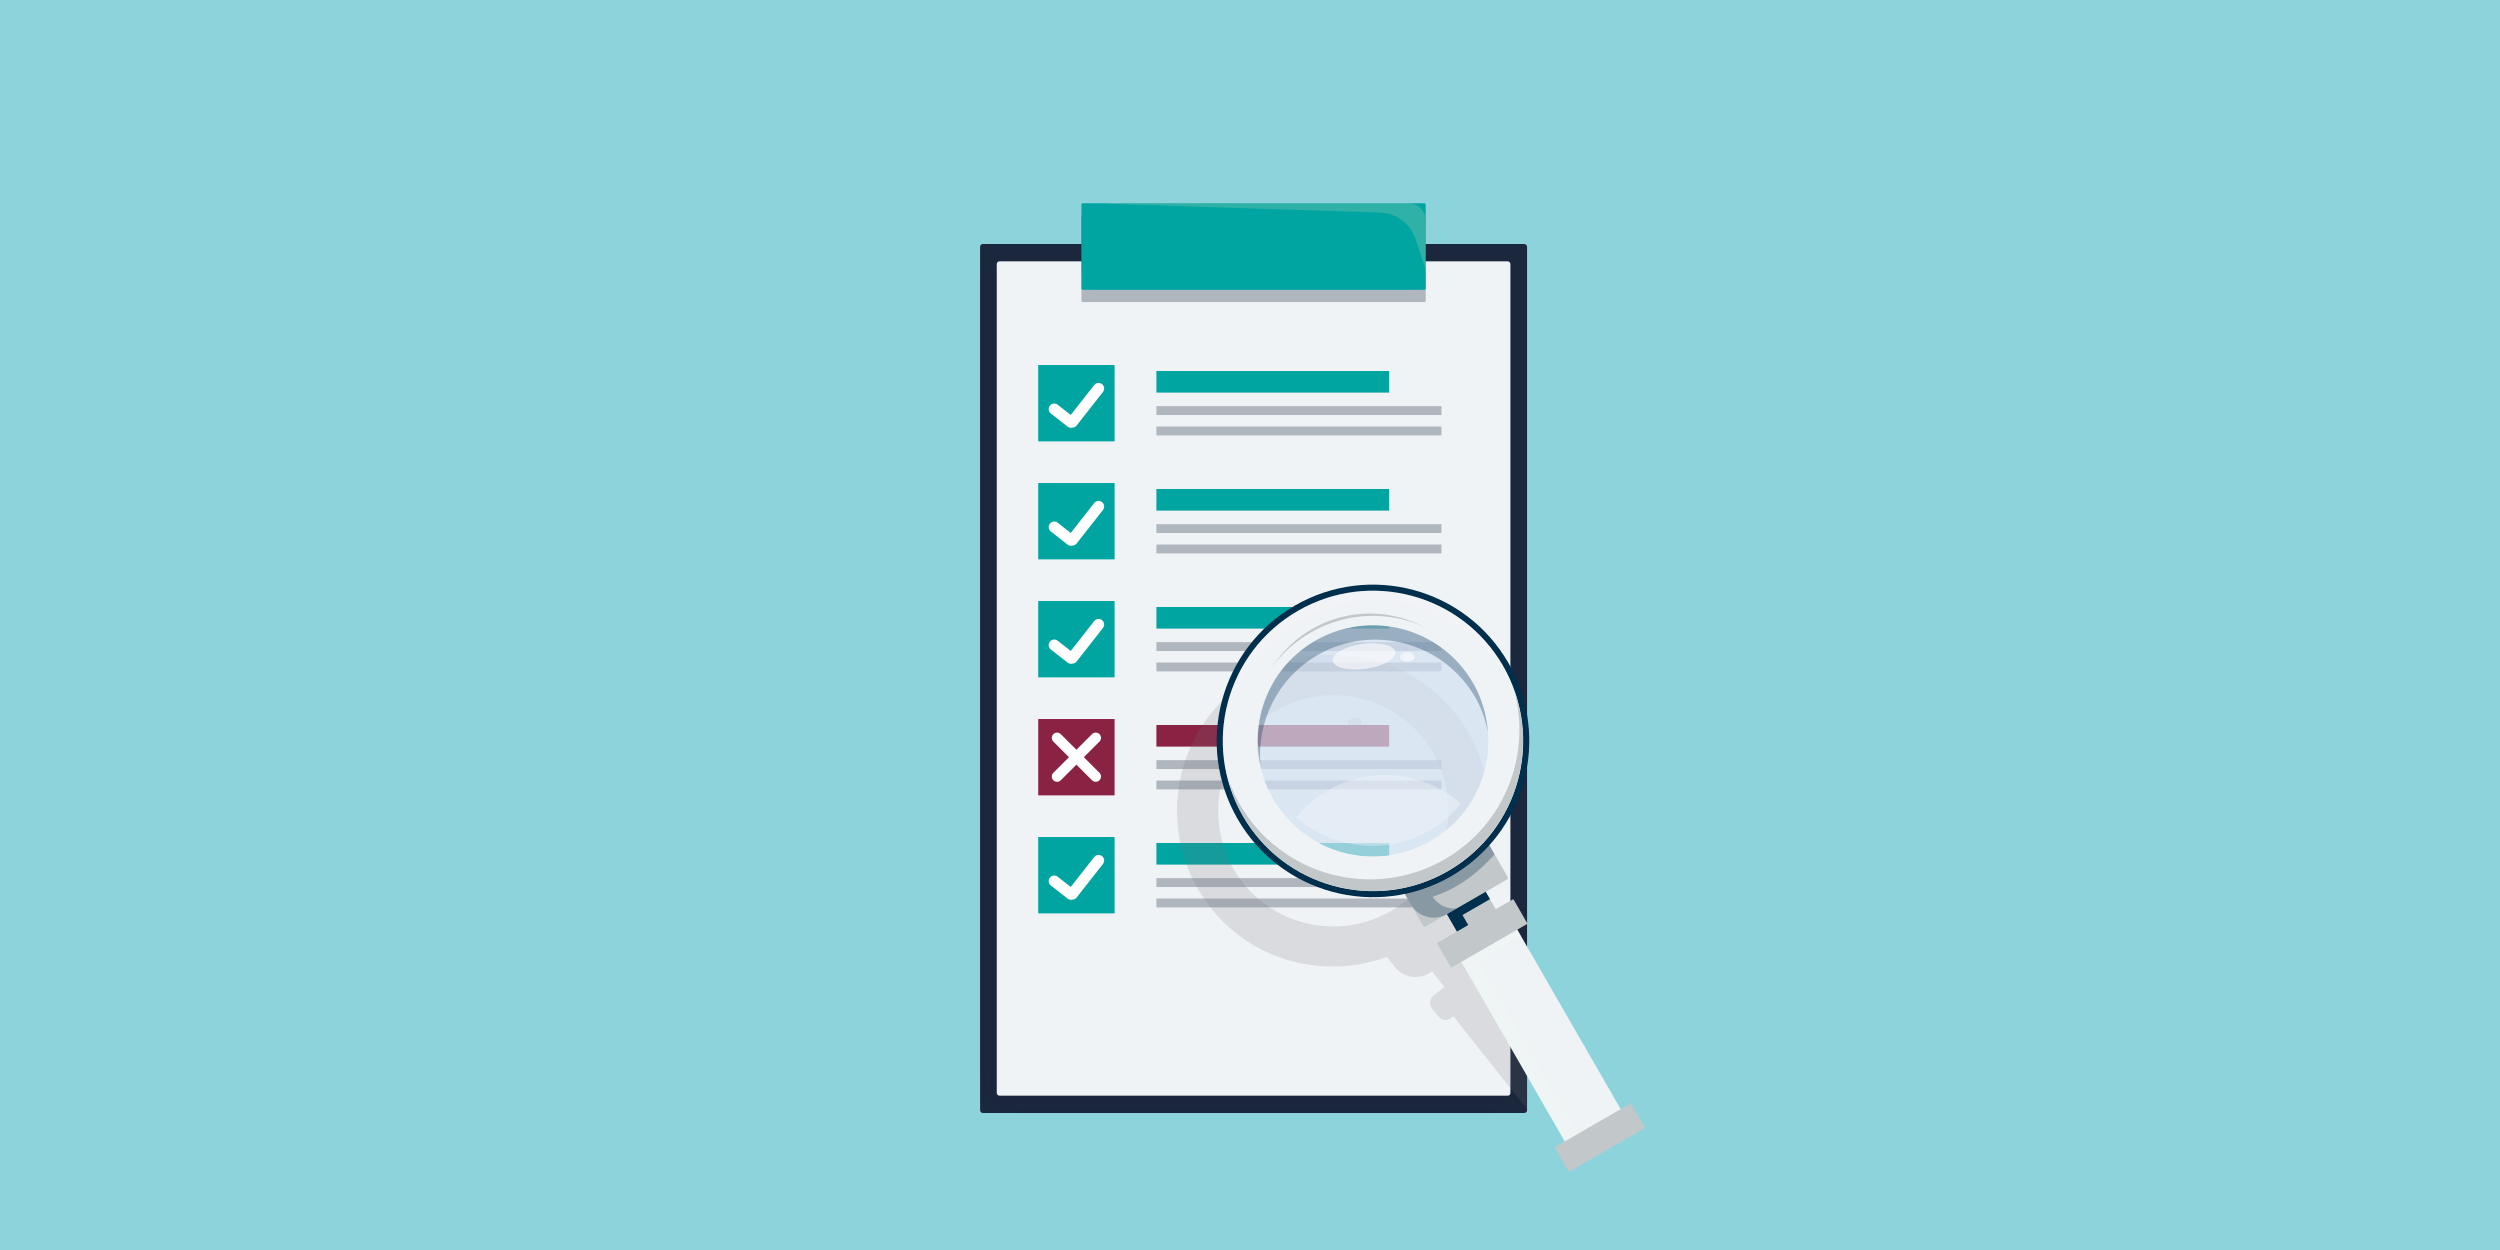 <?xml version="1.0" encoding="UTF-8"?><svg xmlns="http://www.w3.org/2000/svg" viewBox="0 0 400 200"><defs><style>.b,.c,.d,.e,.f{mix-blend-mode:multiply;}.b,.c,.g,.h,.e,.i,.f{opacity:.3;}.b,.j{fill:#eff3f5;}.k,.e{fill:#00a5a2;}.c,.l{fill:#002e4d;}.m{fill:#f4f8fb;opacity:.4;}.d{opacity:.3;}.n{fill:#f5f2f7;}.o{fill:#8dd3dc;}.p{fill:#747277;}.p,.q{opacity:.6;}.r{fill:#c2c7c9;}.g{fill:#a2cdb0;}.q,.s{fill:#fff;}.t{fill:#d3e2f3;opacity:.7;}.h,.u,.f{fill:#1b273d;}.v{isolation:isolate;}.w{fill:none;stroke:#fff;stroke-linecap:round;stroke-linejoin:round;stroke-width:1.686px;}.x{fill:#8a2244;}</style></defs><g class="v"><g id="a"><rect class="o" width="400" height="200"/><rect class="u" x="156.816" y="39.039" width="87.514" height="139.046" rx=".446" ry=".446"/><path class="f" d="M238.87,177.375h-75.298c-3.374,0-6.109-2.735-6.109-6.108V44.437c0-1.469.587-2.764,1.451-3.817-1.264,1.119-2.099,2.707-2.099,4.528v126.829c0,3.374,2.735,6.109,6.109,6.109h75.298c1.905,0,3.538-.925,4.658-2.292-1.077.954-2.457,1.581-4.01,1.581Z"/><rect class="f" x="158.37" y="43.093" width="82.184" height="133.493" rx=".424" ry=".424"/><rect class="j" x="159.481" y="41.816" width="82.184" height="133.493" rx=".424" ry=".424"/><rect class="f" x="173.03" y="34.492" width="55.085" height="13.843" rx=".199" ry=".199"/><rect class="k" x="173.03" y="32.527" width="55.085" height="13.842" rx=".199" ry=".199"/><path class="e" d="M227.694,43.693h-49.644c-1.502,0-2.721-1.218-2.721-2.721v-8.361c-1.294.21-2.3,1.283-2.3,2.636v8.4c0,1.502,1.218,2.721,2.721,2.721h49.643c1.502,0,2.721-1.218,2.721-2.721v-.04c-.143.023-.272.085-.421.085Z"/><path class="g" d="M225.394,32.527h-47.744l-.204.085,43.394,1.403c2.567.083,4.812,1.752,5.631,4.187l1.644,4.891v-7.845c0-1.503-1.218-2.721-2.721-2.721Z"/><rect class="k" x="166.117" y="58.403" width="12.216" height="12.217"/><path class="s" d="M176.321,61.459h-0c-.387-.303-.946-.236-1.249.151l-3.752,4.785-2.091-1.64c-.387-.303-.946-.236-1.249.151-.303.387-.235.946.151,1.25l2.711,2.126c.221.173.486.195.739.136.252-.01.494-.102.661-.315l4.231-5.395c.303-.387.235-.946-.151-1.249Z"/><rect class="k" x="185.025" y="59.36" width="37.242" height="3.457"/><rect class="h" x="185.025" y="64.986" width="45.608" height="1.419"/><rect class="h" x="185.025" y="68.244" width="45.608" height="1.419"/><rect class="k" x="166.117" y="77.283" width="12.216" height="12.217"/><path class="s" d="M176.321,80.338h-0c-.387-.303-.946-.236-1.249.151l-3.752,4.785-2.091-1.64c-.387-.303-.946-.236-1.249.151-.303.387-.235.946.151,1.25l2.711,2.126c.221.173.486.195.739.136.252-.01.494-.102.661-.315l4.231-5.395c.303-.387.235-.946-.151-1.249Z"/><rect class="k" x="185.025" y="78.24" width="37.242" height="3.457"/><rect class="h" x="185.025" y="83.866" width="45.608" height="1.419"/><rect class="h" x="185.025" y="87.124" width="45.608" height="1.419"/><rect class="k" x="166.117" y="96.163" width="12.216" height="12.217"/><path class="s" d="M176.321,99.219h-0c-.387-.303-.946-.236-1.249.151l-3.752,4.785-2.091-1.64c-.387-.303-.946-.236-1.249.151-.303.387-.235.946.151,1.25l2.711,2.126c.221.173.486.195.739.136.252-.01.494-.102.661-.315l4.231-5.395c.303-.387.235-.946-.151-1.249Z"/><rect class="k" x="185.025" y="97.12" width="37.242" height="3.457"/><rect class="h" x="185.025" y="102.746" width="45.608" height="1.419"/><rect class="h" x="185.025" y="106.004" width="45.608" height="1.419"/><rect class="x" x="166.117" y="115.043" width="12.216" height="12.216"/><rect class="x" x="185.025" y="116" width="37.242" height="3.457"/><rect class="h" x="185.025" y="121.626" width="45.608" height="1.419"/><rect class="h" x="185.025" y="124.884" width="45.608" height="1.419"/><line class="w" x1="175.319" y1="124.245" x2="169.131" y2="118.057"/><line class="w" x1="169.131" y1="124.245" x2="175.319" y2="118.057"/><rect class="k" x="166.117" y="133.923" width="12.216" height="12.216"/><path class="s" d="M176.321,136.978h-0c-.387-.303-.946-.235-1.249.151l-3.752,4.785-2.091-1.64c-.387-.303-.946-.236-1.249.151-.303.387-.235.946.151,1.25l2.711,2.126c.221.173.486.195.739.137.252-.011.494-.102.661-.315l4.231-5.395c.303-.387.235-.946-.151-1.25Z"/><rect class="k" x="185.025" y="134.88" width="37.242" height="3.457"/><rect class="h" x="185.025" y="140.506" width="45.608" height="1.419"/><rect class="h" x="185.025" y="143.764" width="45.608" height="1.419"/><g class="d"><path class="p" d="M240.969,155.91c.624-.496.729-1.404.233-2.029l-1.038-1.308c-.495-.624-1.403-.729-2.028-.233l-1.409,1.119-1.151-1.451h.001l-.849-1.069c1.827-1.45,2.133-4.106.683-5.933l-.162-.204-1.118-1.409c5.753-8.771,5.653-20.535-1.224-29.201-8.584-10.816-24.311-12.626-35.127-4.042-10.816,8.584-12.627,24.311-4.043,35.127,6.878,8.667,18.311,11.436,28.16,7.826l1.118,1.408.162.204c1.449,1.827,4.106,2.133,5.933.683l2,2.52-1.758,1.395c-.625.495-.729,1.404-.234,2.028l1.038,1.308c.495.624,1.404.729,2.029.233l.349-.277,11.799,14.868v-16.611l-3.71-4.676.349-.277ZM231.328,133.571c-.071.333-.124.669-.213.998-.155.588-.364,1.161-.578,1.732-.19.5-.395.994-.629,1.478-.22.458-.452.911-.71,1.352-.353.597-.755,1.168-1.179,1.728-.243.322-.464.654-.73.962-.743.856-1.551,1.671-2.47,2.401-8.002,6.35-19.636,5.012-25.986-2.99-.737-.929-1.347-1.916-1.879-2.929-.282-.537-.473-1.098-.698-1.653.001.001.001.002.001.002-1.412-3.483-1.68-7.259-.927-10.834.068-.315.117-.632.201-.942.157-.589.369-1.162.585-1.735.19-.496.392-.986.625-1.466.22-.458.454-.91.713-1.351.352-.595.753-1.165,1.175-1.722.242-.321.463-.652.728-.959.741-.855,1.548-1.669,2.466-2.398,8.002-6.35,19.636-5.011,25.986,2.99,1.102,1.388,1.888,2.907,2.532,4.467,1.44,3.488,1.727,7.278.988,10.868Z"/><path class="p" d="M216.853,116.367c.634-.082,1.105-.483,1.052-.896-.054-.413-.611-.682-1.245-.6-.634.082-1.105.483-1.052.896.053.413.61.682,1.245.6Z"/></g><path class="r" d="M231.992,141.605h7.174v8.898c0,.115-.094.209-.209.209h-6.755c-.115,0-.209-.094-.209-.209v-8.898h0Z" transform="translate(-41.507 137.039) rotate(-29.931)"/><path class="l" d="M233.992,146.4l4.405-2.537-1.982-3.442-6.216,3.58,3.116,5.412c.652,1.132,1.954,1.603,3.162,1.302l-2.485-4.315Z"/><path class="r" d="M224.525,135.972h15.62v8.798c0,.17-.138.308-.308.308h-15.003c-.17,0-.308-.138-.308-.308v-8.798h0Z" transform="translate(-39.13 134.706) rotate(-29.939)"/><path class="c" d="M232.076,135.42l-4.027,2.319-4.754,2.738,2.308,4.006.13.226c1.164,2.021,3.746,2.716,5.767,1.552l1.573-.906c-1.496.128-2.981-.551-3.856-1.863,1.306-.451,2.592-1.004,3.837-1.72,2.379-1.37,4.351-3.142,6.085-5.083l-2.099-3.645-.209-.362-4.754,2.738Z"/><path class="l" d="M207.199,96.881c-11.966,6.891-16.08,22.178-9.188,34.145,6.891,11.966,22.179,16.08,34.145,9.188,11.966-6.891,16.08-22.178,9.188-34.145-6.892-11.966-22.179-16.08-34.145-9.188ZM229.282,135.224c-9.21,5.304-20.977,2.138-26.282-7.072-5.304-9.21-2.138-20.977,7.072-26.282,9.211-5.304,20.978-2.138,26.282,7.072,5.305,9.211,2.138,20.978-7.072,26.282Z"/><path class="j" d="M207.685,97.724c-11.5,6.623-15.454,21.316-8.831,32.816,6.623,11.501,21.316,15.454,32.816,8.831,11.5-6.623,15.454-21.315,8.831-32.816-6.623-11.5-21.316-15.454-32.816-8.831ZM228.908,134.575c-8.852,5.098-20.161,2.055-25.259-6.797-5.098-8.852-2.055-20.161,6.797-25.259,8.852-5.098,20.161-2.055,25.259,6.797,5.098,8.852,2.055,20.161-6.797,25.259Z"/><path class="r" d="M235.194,107.434c-5.098-8.852-16.407-11.895-25.259-6.797-7.871,4.534-11.112,13.971-8.157,22.231-1.875-7.773,1.388-16.157,8.668-20.35,8.852-5.098,20.161-2.055,25.259,6.797.565.98.992,1.999,1.36,3.028-.405-1.679-.966-3.338-1.871-4.91Z"/><path class="r" d="M231.158,137.488c-11.5,6.623-26.192,2.67-32.816-8.831-.755-1.311-1.334-2.672-1.819-4.05.53,2.027,1.234,4.029,2.33,5.931,6.623,11.501,21.316,15.454,32.816,8.831,10.189-5.868,14.416-18.061,10.649-28.766,2.676,10.222-1.563,21.357-11.161,26.884Z"/><g class="i"><path class="n" d="M204.068,129.395c5.098,8.852,16.407,11.895,25.259,6.797,7.824-4.506,11.086-13.859,8.223-22.085,1.938,7.806-1.324,16.254-8.641,20.468-8.852,5.098-20.161,2.055-25.259-6.797-.592-1.028-1.049-2.094-1.425-3.175.406,1.637.96,3.256,1.844,4.791Z"/><path class="n" d="M208.103,99.341c11.5-6.623,26.192-2.67,32.816,8.831.782,1.359,1.392,2.767,1.884,4.197-.53-1.986-1.228-3.948-2.303-5.814-6.623-11.5-21.316-15.454-32.816-8.831-10.142,5.841-14.389,17.951-10.715,28.62-2.74-10.253,1.499-21.454,11.134-27.002Z"/></g><path class="t" d="M235.705,109.316c5.098,8.852,2.055,20.161-6.797,25.259-8.852,5.098-20.161,2.055-25.259-6.797-5.098-8.852-2.055-20.161,6.797-25.259,8.852-5.098,20.161-2.055,25.259,6.797Z"/><path class="j" d="M209.693,101.211c-9.574,5.514-12.865,17.745-7.351,27.32,5.514,9.575,17.745,12.866,27.32,7.352,9.574-5.514,12.866-17.745,7.351-27.32-5.514-9.574-17.745-12.866-27.32-7.351ZM228.908,134.575c-8.852,5.098-20.161,2.055-25.259-6.797-5.098-8.852-2.055-20.161,6.797-25.259,8.852-5.098,20.161-2.055,25.259,6.797,5.098,8.852,2.055,20.161-6.797,25.259Z"/><path class="m" d="M207.429,130.798c5.786,4.998,14.277,6.122,21.277,2.091,1.994-1.148,3.646-2.645,5.023-4.324-5.787-4.998-14.277-6.122-21.277-2.091-1.994,1.148-3.646,2.644-5.023,4.324Z"/><path class="c" d="M210.808,104.816c8.852-5.098,20.161-2.055,25.259,6.797,1.002,1.74,1.601,3.583,1.992,5.447-.211-2.647-.94-5.289-2.353-7.743-5.098-8.852-16.407-11.895-25.259-6.797-7.112,4.096-10.386,12.193-8.789,19.812-.551-6.901,2.753-13.831,9.151-17.515Z"/><path class="j" d="M260.571,179.821l-8.804,5.071c-.04.023-.09.009-.113-.03l-18.874-32.771c-.023-.04-.009-.09.03-.113l8.804-5.071c.04-.023.091-.009.113.03l18.874,32.772c.023.04.009.09-.03.113Z"/><path class="b" d="M237.119,154.763c-.314-.544-.126-1.24.418-1.553l5.861-3.376-1.143-1.986c-.314-.544-1.009-.731-1.553-.418l-6.977,4.018c-.544.314-.731,1.009-.418,1.553l17.822,30.945c.314.544,1.009.731,1.553.418l1.116-.643-16.678-28.959Z"/><path class="r" d="M244.314,147.852l-12.04,6.934c-.051.029-.115.012-.144-.039l-2.169-3.766c-.029-.051-.012-.115.039-.144l12.04-6.934c.051-.029.115-.012.144.039l2.169,3.766c.029.051.012.115-.039.144Z"/><path class="r" d="M263.132,180.525l-12.039,6.934c-.051.029-.115.012-.144-.039l-2.17-3.766c-.029-.051-.012-.115.039-.144l12.04-6.934c.051-.029.115-.012.144.039l2.169,3.766c.029.051.012.115-.039.144Z"/><path class="q" d="M223.245,104.333c.151,1.094-1.967,2.291-4.731,2.673-2.764.383-5.128-.194-5.28-1.288-.151-1.093,1.967-2.29,4.731-2.673,2.764-.383,5.128.194,5.28,1.287Z"/><path class="q" d="M226.319,105.117c-.008.416-.534.744-1.173.731-.639-.012-1.151-.361-1.143-.777.008-.417.533-.744,1.173-.731.639.013,1.151.361,1.142.778Z"/></g></g></svg>
